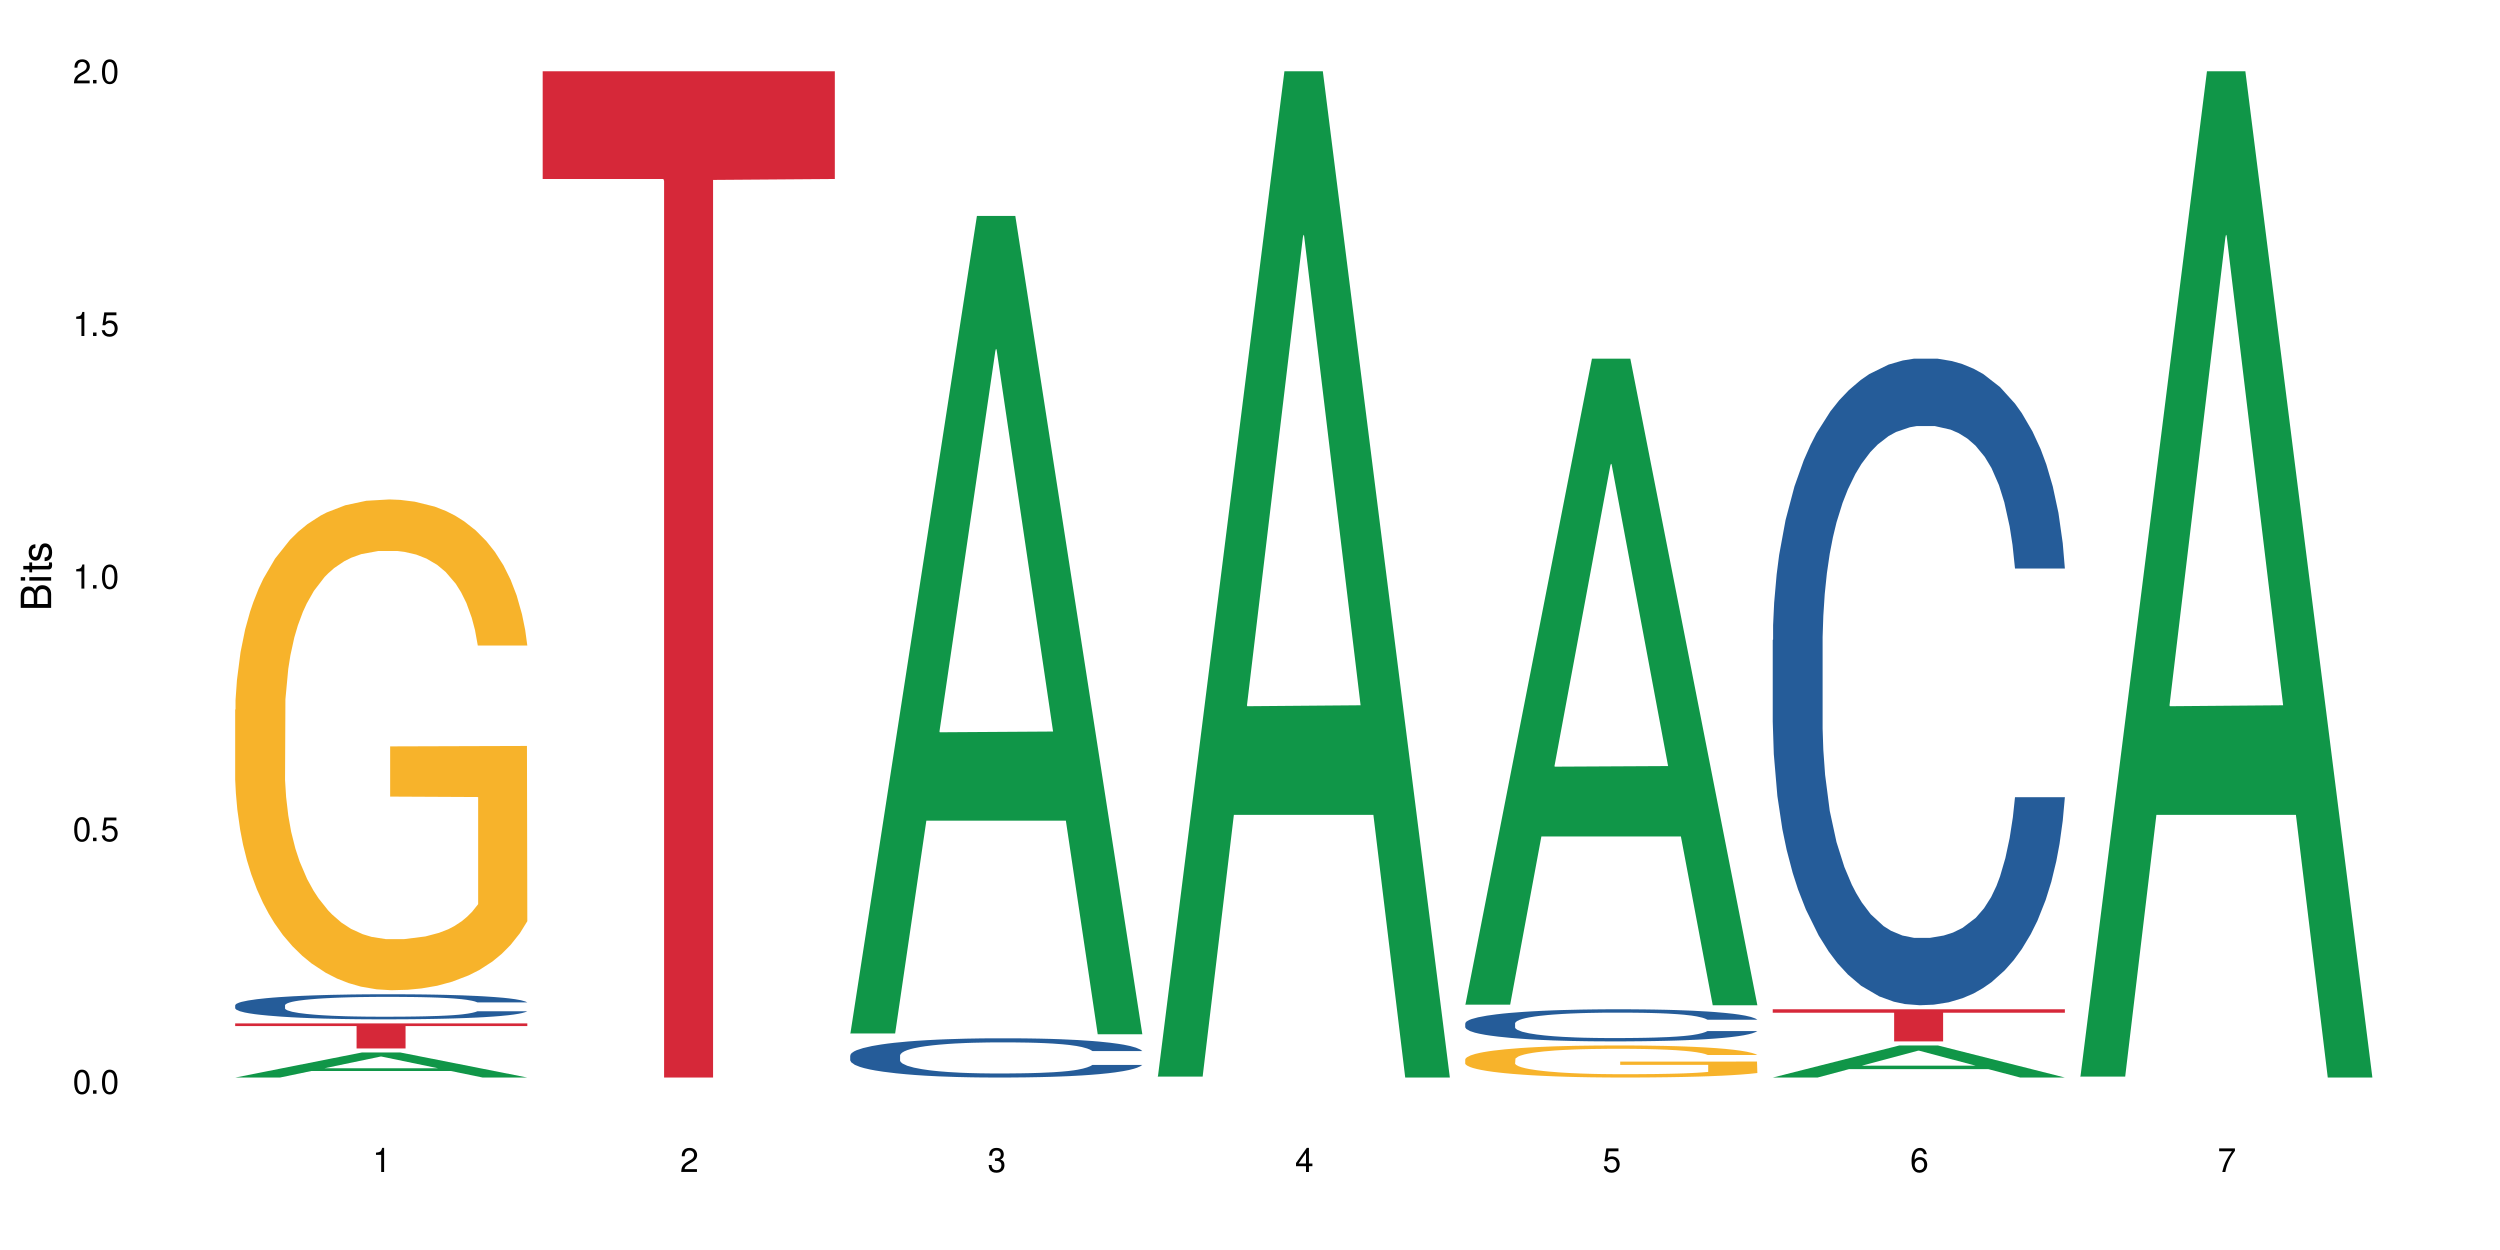 <?xml version="1.0" encoding="UTF-8"?>
<svg xmlns="http://www.w3.org/2000/svg" xmlns:xlink="http://www.w3.org/1999/xlink" width="720" height="360" viewBox="0 0 720 360">
<defs>
<g>
<g id="glyph-0-0">
</g>
<g id="glyph-0-1">
<path d="M 2.641 -6.938 C 2 -6.938 1.422 -6.656 1.078 -6.172 C 0.641 -5.562 0.406 -4.641 0.406 -3.359 C 0.406 -1.016 1.188 0.219 2.641 0.219 C 4.078 0.219 4.859 -1.016 4.859 -3.297 C 4.859 -4.641 4.656 -5.547 4.203 -6.172 C 3.844 -6.656 3.281 -6.938 2.641 -6.938 Z M 2.641 -6.188 C 3.547 -6.188 4 -5.25 4 -3.375 C 4 -1.406 3.562 -0.484 2.625 -0.484 C 1.734 -0.484 1.281 -1.438 1.281 -3.344 C 1.281 -5.25 1.734 -6.188 2.641 -6.188 Z M 2.641 -6.188 "/>
</g>
<g id="glyph-0-2">
<path d="M 1.828 -1 L 0.828 -1 L 0.828 0 L 1.828 0 Z M 1.828 -1 "/>
</g>
<g id="glyph-0-3">
<path d="M 4.562 -6.797 L 1.062 -6.797 L 0.547 -3.094 L 1.328 -3.094 C 1.719 -3.562 2.047 -3.734 2.578 -3.734 C 3.484 -3.734 4.062 -3.109 4.062 -2.094 C 4.062 -1.125 3.484 -0.531 2.578 -0.531 C 1.828 -0.531 1.375 -0.906 1.188 -1.672 L 0.328 -1.672 C 0.453 -1.109 0.547 -0.844 0.75 -0.594 C 1.125 -0.078 1.828 0.219 2.594 0.219 C 3.969 0.219 4.922 -0.781 4.922 -2.219 C 4.922 -3.562 4.031 -4.484 2.719 -4.484 C 2.25 -4.484 1.859 -4.359 1.469 -4.062 L 1.734 -5.969 L 4.562 -5.969 Z M 4.562 -6.797 "/>
</g>
<g id="glyph-0-4">
<path d="M 2.484 -4.938 L 2.484 0 L 3.328 0 L 3.328 -6.938 L 2.766 -6.938 C 2.469 -5.875 2.281 -5.734 0.984 -5.562 L 0.984 -4.938 Z M 2.484 -4.938 "/>
</g>
<g id="glyph-0-5">
<path d="M 4.859 -0.828 L 1.281 -0.828 C 1.359 -1.406 1.672 -1.781 2.5 -2.281 L 3.469 -2.828 C 4.406 -3.344 4.906 -4.062 4.906 -4.906 C 4.906 -5.484 4.672 -6.031 4.266 -6.406 C 3.859 -6.766 3.375 -6.938 2.719 -6.938 C 1.859 -6.938 1.219 -6.625 0.844 -6.031 C 0.609 -5.672 0.5 -5.234 0.484 -4.531 L 1.328 -4.531 C 1.359 -5.016 1.406 -5.281 1.531 -5.516 C 1.75 -5.938 2.188 -6.203 2.703 -6.203 C 3.469 -6.203 4.031 -5.641 4.031 -4.891 C 4.031 -4.344 3.719 -3.859 3.125 -3.516 L 2.234 -3 C 0.812 -2.172 0.406 -1.531 0.328 -0.016 L 4.859 -0.016 Z M 4.859 -0.828 "/>
</g>
<g id="glyph-0-6">
<path d="M 2.125 -3.188 L 2.578 -3.188 C 3.5 -3.188 3.984 -2.766 3.984 -1.922 C 3.984 -1.062 3.469 -0.531 2.594 -0.531 C 1.656 -0.531 1.203 -1 1.156 -2.016 L 0.312 -2.016 C 0.344 -1.453 0.438 -1.094 0.609 -0.781 C 0.953 -0.109 1.625 0.219 2.547 0.219 C 3.953 0.219 4.859 -0.625 4.859 -1.938 C 4.859 -2.828 4.516 -3.297 3.703 -3.594 C 4.344 -3.844 4.656 -4.328 4.656 -5.031 C 4.656 -6.219 3.875 -6.938 2.578 -6.938 C 1.203 -6.938 0.484 -6.172 0.453 -4.703 L 1.297 -4.703 C 1.312 -5.125 1.344 -5.359 1.453 -5.578 C 1.641 -5.969 2.062 -6.203 2.594 -6.203 C 3.344 -6.203 3.797 -5.75 3.797 -5 C 3.797 -4.516 3.609 -4.219 3.25 -4.047 C 3.016 -3.953 2.703 -3.922 2.125 -3.906 Z M 2.125 -3.188 "/>
</g>
<g id="glyph-0-7">
<path d="M 3.141 -1.672 L 3.141 0 L 3.984 0 L 3.984 -1.672 L 4.984 -1.672 L 4.984 -2.438 L 3.984 -2.438 L 3.984 -6.938 L 3.359 -6.938 L 0.266 -2.578 L 0.266 -1.672 Z M 3.141 -2.438 L 1 -2.438 L 3.141 -5.5 Z M 3.141 -2.438 "/>
</g>
<g id="glyph-0-8">
<path d="M 4.781 -5.125 C 4.609 -6.266 3.891 -6.938 2.844 -6.938 C 2.094 -6.938 1.422 -6.578 1.031 -5.953 C 0.594 -5.266 0.406 -4.422 0.406 -3.172 C 0.406 -2 0.578 -1.25 0.984 -0.641 C 1.359 -0.078 1.953 0.219 2.703 0.219 C 3.984 0.219 4.922 -0.75 4.922 -2.094 C 4.922 -3.375 4.062 -4.281 2.844 -4.281 C 2.172 -4.281 1.641 -4.031 1.281 -3.516 C 1.281 -5.234 1.828 -6.188 2.797 -6.188 C 3.391 -6.188 3.797 -5.797 3.938 -5.125 Z M 2.734 -3.531 C 3.547 -3.531 4.062 -2.953 4.062 -2.031 C 4.062 -1.156 3.484 -0.531 2.703 -0.531 C 1.922 -0.531 1.328 -1.188 1.328 -2.078 C 1.328 -2.938 1.906 -3.531 2.734 -3.531 Z M 2.734 -3.531 "/>
</g>
<g id="glyph-0-9">
<path d="M 4.984 -6.797 L 0.438 -6.797 L 0.438 -5.969 L 4.109 -5.969 C 2.5 -3.656 1.828 -2.234 1.328 0 L 2.219 0 C 2.594 -2.172 3.453 -4.047 4.984 -6.094 Z M 4.984 -6.797 "/>
</g>
<g id="glyph-1-0">
</g>
<g id="glyph-1-1">
<path d="M 0 -0.953 L 0 -4.891 C 0 -5.719 -0.234 -6.344 -0.734 -6.797 C -1.188 -7.234 -1.812 -7.469 -2.5 -7.469 C -3.547 -7.469 -4.188 -7 -4.625 -5.875 C -4.984 -6.688 -5.625 -7.094 -6.531 -7.094 C -7.172 -7.094 -7.734 -6.859 -8.141 -6.391 C -8.562 -5.922 -8.75 -5.344 -8.75 -4.5 L -8.75 -0.953 Z M -4.984 -2.062 L -7.766 -2.062 L -7.766 -4.219 C -7.766 -4.844 -7.688 -5.203 -7.453 -5.5 C -7.219 -5.812 -6.859 -5.969 -6.375 -5.969 C -5.891 -5.969 -5.531 -5.812 -5.297 -5.5 C -5.062 -5.203 -4.984 -4.844 -4.984 -4.219 Z M -0.984 -2.062 L -4 -2.062 L -4 -4.781 C -4 -5.766 -3.438 -6.359 -2.484 -6.359 C -1.547 -6.359 -0.984 -5.766 -0.984 -4.781 Z M -0.984 -2.062 "/>
</g>
<g id="glyph-1-2">
<path d="M -6.281 -1.797 L -6.281 -0.797 L 0 -0.797 L 0 -1.797 Z M -8.75 -1.797 L -8.75 -0.797 L -7.484 -0.797 L -7.484 -1.797 Z M -8.75 -1.797 "/>
</g>
<g id="glyph-1-3">
<path d="M -6.281 -3.047 L -6.281 -2.016 L -8.016 -2.016 L -8.016 -1.016 L -6.281 -1.016 L -6.281 -0.172 L -5.469 -0.172 L -5.469 -1.016 L -0.719 -1.016 C -0.078 -1.016 0.281 -1.453 0.281 -2.234 C 0.281 -2.5 0.25 -2.719 0.188 -3.047 L -0.641 -3.047 C -0.609 -2.906 -0.594 -2.766 -0.594 -2.562 C -0.594 -2.141 -0.719 -2.016 -1.156 -2.016 L -5.469 -2.016 L -5.469 -3.047 Z M -6.281 -3.047 "/>
</g>
<g id="glyph-1-4">
<path d="M -4.531 -5.25 C -5.766 -5.25 -6.469 -4.422 -6.469 -2.969 C -6.469 -1.516 -5.719 -0.562 -4.547 -0.562 C -3.562 -0.562 -3.094 -1.062 -2.734 -2.562 L -2.516 -3.484 C -2.344 -4.188 -2.094 -4.469 -1.641 -4.469 C -1.047 -4.469 -0.641 -3.875 -0.641 -3 C -0.641 -2.453 -0.797 -2 -1.062 -1.75 C -1.25 -1.594 -1.422 -1.531 -1.875 -1.469 L -1.875 -0.406 C -0.422 -0.453 0.281 -1.266 0.281 -2.922 C 0.281 -4.5 -0.5 -5.516 -1.719 -5.516 C -2.656 -5.516 -3.172 -4.984 -3.469 -3.734 L -3.703 -2.766 C -3.891 -1.953 -4.156 -1.609 -4.594 -1.609 C -5.188 -1.609 -5.547 -2.125 -5.547 -2.938 C -5.547 -3.75 -5.203 -4.172 -4.531 -4.203 Z M -4.531 -5.25 "/>
</g>
</g>
</defs>
<rect x="-72" y="-36" width="864" height="432" fill="rgb(100%, 100%, 100%)" fill-opacity="1"/>
<path fill-rule="nonzero" fill="rgb(6.275%, 58.824%, 28.235%)" fill-opacity="1" d="M 67.73 310.324 L 67.82 310.32 L 104.227 303.113 L 115.281 303.113 L 151.867 310.332 L 139.012 310.332 L 129.844 308.449 L 89.664 308.449 L 80.676 310.324 L 67.73 310.324 L 93.527 307.668 L 126.156 307.66 L 109.887 304.293 L 109.707 304.285 L 109.527 304.305 L 93.438 307.66 L 93.527 307.668 Z M 67.73 310.324 "/>
<path fill-rule="nonzero" fill="rgb(14.51%, 36.078%, 60%)" fill-opacity="1" d="M 67.73 289.488 L 67.832 289.48 L 67.832 289.324 L 68.141 289.074 L 68.859 288.758 L 69.578 288.539 L 71.426 288.148 L 73.988 287.773 L 76.656 287.484 L 78.605 287.312 L 80.352 287.18 L 84.352 286.934 L 86.918 286.809 L 89.688 286.695 L 93.074 286.586 L 95.535 286.52 L 101.078 286.414 L 105.18 286.367 L 108.363 286.348 L 115.238 286.348 L 119.34 286.375 L 122.316 286.406 L 125.598 286.461 L 128.371 286.52 L 133.191 286.664 L 137.5 286.848 L 139.449 286.953 L 142.527 287.16 L 144.891 287.355 L 146.531 287.527 L 148.379 287.773 L 150.02 288.07 L 151.25 288.406 L 151.867 288.691 L 137.5 288.691 L 136.785 288.426 L 135.961 288.223 L 134.422 287.949 L 132.883 287.758 L 130.73 287.566 L 128.781 287.441 L 126.113 287.316 L 123.754 287.238 L 121.289 287.18 L 118.93 287.141 L 114.414 287.102 L 109.184 287.102 L 107.234 287.113 L 103.23 287.164 L 101.078 287.211 L 98 287.305 L 95.844 287.391 L 93.281 287.523 L 91.535 287.633 L 89.379 287.805 L 87.84 287.957 L 86.098 288.176 L 85.07 288.34 L 84.148 288.523 L 83.328 288.742 L 82.711 288.973 L 82.301 289.219 L 82.094 289.457 L 82.094 290.477 L 82.301 290.715 L 82.812 290.992 L 84.148 291.395 L 86.098 291.746 L 88.355 292.023 L 90.508 292.219 L 91.742 292.312 L 93.383 292.418 L 95.945 292.551 L 99.641 292.684 L 101.797 292.734 L 105.078 292.789 L 108.465 292.812 L 112.98 292.812 L 116.98 292.789 L 119.648 292.754 L 122.418 292.703 L 126.215 292.59 L 128.574 292.484 L 130.629 292.359 L 132.168 292.234 L 133.191 292.129 L 134.73 291.922 L 135.961 291.699 L 136.887 291.469 L 137.5 291.242 L 151.867 291.242 L 151.25 291.508 L 150.328 291.766 L 149.402 291.957 L 147.969 292.188 L 146.324 292.391 L 143.965 292.621 L 142.016 292.773 L 139.449 292.941 L 137.09 293.066 L 134.527 293.176 L 130.73 293.309 L 128.266 293.375 L 125.598 293.434 L 122.418 293.488 L 118.418 293.535 L 114.109 293.559 L 110.105 293.566 L 105.797 293.555 L 102.617 293.527 L 98.41 293.469 L 93.176 293.348 L 89.379 293.223 L 86.406 293.098 L 83.84 292.965 L 80.969 292.789 L 77.273 292.496 L 75.016 292.273 L 73.477 292.09 L 71.734 291.832 L 70.5 291.602 L 69.066 291.23 L 68.039 290.762 L 67.73 290.398 Z M 67.73 289.488 "/>
<path fill-rule="nonzero" fill="rgb(96.863%, 70.196%, 16.863%)" fill-opacity="1" d="M 67.73 204.379 L 67.832 204.25 L 67.832 201.668 L 68.242 195.859 L 69.27 187.855 L 70.605 181.27 L 72.039 176.109 L 72.965 173.398 L 74.504 169.523 L 75.836 166.684 L 79.223 160.875 L 83.531 155.453 L 85.891 153.133 L 88.559 150.938 L 92.355 148.484 L 94.102 147.582 L 99.438 145.516 L 105.488 144.223 L 112.16 143.836 L 115.238 143.965 L 119.441 144.484 L 125.188 145.902 L 128.473 147.191 L 131.039 148.484 L 133.707 150.164 L 136.988 152.742 L 140.066 155.844 L 142.527 158.941 L 144.992 162.812 L 147.043 166.941 L 148.789 171.461 L 150.328 176.883 L 151.25 181.398 L 151.867 185.918 L 137.605 185.918 L 136.785 181.398 L 135.859 177.914 L 134.32 173.656 L 132.781 170.559 L 131.242 168.105 L 128.371 164.75 L 125.906 162.684 L 122.828 160.875 L 119.855 159.715 L 116.469 158.941 L 114.414 158.684 L 108.977 158.684 L 104.055 159.586 L 101.18 160.617 L 99.129 161.652 L 96.254 163.586 L 94.512 165.137 L 93.484 166.168 L 90.406 170.172 L 88.355 173.785 L 87.227 176.238 L 85.789 180.109 L 84.762 183.594 L 83.633 188.758 L 83.02 192.629 L 82.199 201.41 L 82.094 224.645 L 82.402 229.547 L 83.02 234.84 L 83.84 239.488 L 85.07 244.395 L 86.301 248.137 L 88.457 253.172 L 90.305 256.527 L 91.742 258.723 L 94.512 262.207 L 95.641 263.367 L 98.309 265.691 L 101.078 267.5 L 104.465 269.047 L 107.027 269.824 L 111.133 270.469 L 116.363 270.469 L 122.52 269.695 L 126.422 268.66 L 129.09 267.629 L 130.832 266.723 L 132.988 265.305 L 134.527 264.016 L 135.961 262.594 L 137.707 260.398 L 137.707 229.547 L 112.363 229.418 L 112.363 214.961 L 151.762 214.832 L 151.867 265.305 L 149.711 268.789 L 147.043 272.145 L 144.48 274.727 L 141.812 276.922 L 138.016 279.375 L 134.938 280.922 L 130.215 282.73 L 125.906 283.895 L 121.395 284.668 L 117.391 285.055 L 112.672 285.184 L 108.465 284.926 L 103.949 284.152 L 100.359 283.117 L 97.074 281.828 L 93.793 280.148 L 89.688 277.438 L 87.02 275.242 L 84.25 272.535 L 81.48 269.305 L 79.016 265.82 L 77.375 263.109 L 75.734 260.012 L 73.988 256.141 L 72.348 251.75 L 71.117 247.75 L 69.988 243.23 L 69.168 238.973 L 68.348 233.164 L 67.938 228.516 L 67.73 224.516 Z M 67.73 204.379 "/>
<path fill-rule="nonzero" fill="rgb(83.922%, 15.686%, 22.353%)" fill-opacity="1" d="M 67.73 294.73 L 151.867 294.73 L 151.867 295.504 L 116.801 295.512 L 116.801 301.949 L 102.695 301.949 L 102.695 295.516 L 102.488 295.504 L 67.73 295.504 Z M 67.73 294.73 "/>
<path fill-rule="nonzero" fill="rgb(83.922%, 15.686%, 22.353%)" fill-opacity="1" d="M 156.293 20.527 L 240.43 20.527 L 240.43 51.547 L 205.363 51.82 L 205.363 310.332 L 191.258 310.332 L 191.258 52.094 L 191.051 51.547 L 156.293 51.547 Z M 156.293 20.527 "/>
<path fill-rule="nonzero" fill="rgb(6.275%, 58.824%, 28.235%)" fill-opacity="1" d="M 244.859 297.645 L 244.949 297.426 L 281.352 62.191 L 292.41 62.191 L 328.992 297.867 L 316.141 297.867 L 306.969 236.348 L 266.789 236.348 L 257.801 297.645 L 244.859 297.645 L 270.656 210.898 L 303.285 210.68 L 287.016 100.695 L 286.836 100.477 L 286.656 101.141 L 270.566 210.68 L 270.656 210.898 Z M 244.859 297.645 "/>
<path fill-rule="nonzero" fill="rgb(14.51%, 36.078%, 60%)" fill-opacity="1" d="M 244.859 303.949 L 244.961 303.938 L 244.961 303.691 L 245.27 303.297 L 245.988 302.801 L 246.703 302.461 L 248.551 301.852 L 251.117 301.262 L 253.785 300.809 L 255.734 300.539 L 257.477 300.332 L 261.48 299.949 L 264.043 299.754 L 266.816 299.578 L 270.199 299.402 L 272.664 299.301 L 278.203 299.133 L 282.309 299.062 L 285.488 299.031 L 292.363 299.031 L 296.469 299.074 L 299.441 299.125 L 302.727 299.207 L 305.496 299.301 L 310.32 299.527 L 314.629 299.816 L 316.578 299.98 L 319.656 300.301 L 322.016 300.613 L 323.656 300.879 L 325.504 301.262 L 327.145 301.727 L 328.379 302.254 L 328.992 302.699 L 314.629 302.699 L 313.91 302.285 L 313.09 301.965 L 311.551 301.543 L 310.012 301.242 L 307.855 300.941 L 305.906 300.746 L 303.238 300.551 L 300.879 300.426 L 298.418 300.332 L 296.059 300.27 L 291.543 300.207 L 286.309 300.207 L 284.359 300.23 L 280.359 300.312 L 278.203 300.383 L 275.125 300.527 L 272.973 300.664 L 270.406 300.871 L 268.66 301.047 L 266.508 301.312 L 264.969 301.551 L 263.223 301.895 L 262.199 302.152 L 261.273 302.441 L 260.453 302.781 L 259.84 303.141 L 259.426 303.523 L 259.223 303.898 L 259.223 305.496 L 259.426 305.871 L 259.941 306.305 L 261.273 306.934 L 263.223 307.48 L 265.48 307.914 L 267.637 308.227 L 268.867 308.371 L 270.508 308.535 L 273.074 308.742 L 276.77 308.949 L 278.922 309.031 L 282.207 309.113 L 285.59 309.156 L 290.105 309.156 L 294.109 309.113 L 296.773 309.062 L 299.547 308.98 L 303.344 308.805 L 305.703 308.637 L 307.754 308.441 L 309.293 308.246 L 310.32 308.082 L 311.859 307.762 L 313.09 307.41 L 314.012 307.047 L 314.629 306.695 L 328.992 306.695 L 328.379 307.109 L 327.453 307.512 L 326.531 307.812 L 325.094 308.172 L 323.453 308.492 L 321.094 308.855 L 319.145 309.094 L 316.578 309.352 L 314.219 309.547 L 311.652 309.723 L 307.855 309.93 L 305.395 310.031 L 302.727 310.125 L 299.547 310.207 L 295.543 310.281 L 291.234 310.32 L 287.234 310.332 L 282.926 310.312 L 279.742 310.27 L 275.535 310.176 L 270.305 309.992 L 266.508 309.797 L 263.531 309.598 L 260.965 309.391 L 258.094 309.113 L 254.398 308.66 L 252.145 308.309 L 250.605 308.02 L 248.859 307.617 L 247.629 307.254 L 246.191 306.676 L 245.164 305.941 L 244.859 305.375 Z M 244.859 303.949 "/>
<path fill-rule="nonzero" fill="rgb(6.275%, 58.824%, 28.235%)" fill-opacity="1" d="M 333.422 310.059 L 333.512 309.789 L 369.914 20.527 L 380.973 20.527 L 417.555 310.332 L 404.703 310.332 L 395.535 234.684 L 355.355 234.684 L 346.363 310.059 L 333.422 310.059 L 359.219 203.391 L 391.848 203.117 L 375.578 67.875 L 375.398 67.602 L 375.219 68.418 L 359.129 203.117 L 359.219 203.391 Z M 333.422 310.059 "/>
<path fill-rule="nonzero" fill="rgb(6.275%, 58.824%, 28.235%)" fill-opacity="1" d="M 421.984 289.34 L 422.074 289.164 L 458.48 103.305 L 469.535 103.305 L 506.121 289.512 L 493.266 289.512 L 484.098 240.906 L 443.918 240.906 L 434.93 289.34 L 421.984 289.34 L 447.781 220.801 L 480.41 220.625 L 464.141 133.73 L 463.961 133.555 L 463.781 134.078 L 447.691 220.625 L 447.781 220.801 Z M 421.984 289.34 "/>
<path fill-rule="nonzero" fill="rgb(14.51%, 36.078%, 60%)" fill-opacity="1" d="M 421.984 294.699 L 422.086 294.691 L 422.086 294.488 L 422.395 294.168 L 423.113 293.762 L 423.832 293.484 L 425.68 292.984 L 428.242 292.504 L 430.91 292.133 L 432.859 291.91 L 434.605 291.742 L 438.605 291.43 L 441.172 291.27 L 443.941 291.125 L 447.328 290.98 L 449.789 290.898 L 455.332 290.762 L 459.434 290.703 L 462.617 290.676 L 469.488 290.676 L 473.594 290.711 L 476.57 290.754 L 479.852 290.82 L 482.625 290.898 L 487.445 291.082 L 491.754 291.32 L 493.703 291.453 L 496.781 291.719 L 499.145 291.969 L 500.785 292.191 L 502.633 292.504 L 504.273 292.883 L 505.504 293.312 L 506.121 293.676 L 491.754 293.676 L 491.035 293.34 L 490.215 293.078 L 488.676 292.73 L 487.137 292.484 L 484.984 292.242 L 483.035 292.082 L 480.367 291.918 L 478.008 291.816 L 475.543 291.742 L 473.184 291.691 L 468.668 291.641 L 463.438 291.641 L 461.488 291.656 L 457.484 291.727 L 455.332 291.785 L 452.254 291.902 L 450.098 292.012 L 447.531 292.184 L 445.789 292.324 L 443.633 292.547 L 442.094 292.738 L 440.352 293.02 L 439.324 293.23 L 438.402 293.465 L 437.582 293.746 L 436.965 294.039 L 436.555 294.355 L 436.348 294.656 L 436.348 295.969 L 436.555 296.273 L 437.066 296.629 L 438.402 297.141 L 440.352 297.59 L 442.609 297.945 L 444.762 298.199 L 445.992 298.316 L 447.637 298.453 L 450.199 298.621 L 453.895 298.789 L 456.051 298.859 L 459.332 298.926 L 462.719 298.961 L 467.234 298.961 L 471.234 298.926 L 473.902 298.883 L 476.672 298.816 L 480.469 298.672 L 482.828 298.535 L 484.879 298.375 L 486.418 298.215 L 487.445 298.082 L 488.984 297.82 L 490.215 297.531 L 491.141 297.234 L 491.754 296.949 L 506.121 296.949 L 505.504 297.285 L 504.582 297.617 L 503.656 297.859 L 502.223 298.156 L 500.578 298.418 L 498.219 298.715 L 496.27 298.91 L 493.703 299.121 L 491.344 299.281 L 488.781 299.426 L 484.984 299.594 L 482.52 299.68 L 479.852 299.754 L 476.672 299.82 L 472.672 299.879 L 468.363 299.914 L 464.359 299.922 L 460.051 299.906 L 456.871 299.871 L 452.664 299.797 L 447.43 299.645 L 443.633 299.484 L 440.66 299.324 L 438.094 299.152 L 435.219 298.926 L 431.527 298.555 L 429.27 298.266 L 427.73 298.031 L 425.984 297.699 L 424.754 297.406 L 423.32 296.93 L 422.293 296.332 L 421.984 295.867 Z M 421.984 294.699 "/>
<path fill-rule="nonzero" fill="rgb(96.863%, 70.196%, 16.863%)" fill-opacity="1" d="M 421.984 305.047 L 422.086 305.039 L 422.086 304.871 L 422.496 304.488 L 423.523 303.965 L 424.859 303.535 L 426.293 303.199 L 427.219 303.02 L 428.758 302.766 L 430.09 302.582 L 433.477 302.203 L 437.785 301.848 L 440.145 301.695 L 442.812 301.551 L 446.609 301.391 L 448.355 301.332 L 453.688 301.195 L 459.742 301.113 L 466.41 301.086 L 469.488 301.094 L 473.695 301.129 L 479.441 301.223 L 482.727 301.305 L 485.293 301.391 L 487.957 301.5 L 491.242 301.668 L 494.32 301.871 L 496.781 302.074 L 499.246 302.328 L 501.297 302.598 L 503.043 302.895 L 504.582 303.25 L 505.504 303.543 L 506.121 303.84 L 491.859 303.84 L 491.035 303.543 L 490.113 303.316 L 488.574 303.039 L 487.035 302.836 L 485.496 302.676 L 482.625 302.453 L 480.16 302.32 L 477.082 302.203 L 474.105 302.125 L 470.723 302.074 L 468.668 302.059 L 463.23 302.059 L 458.305 302.117 L 455.434 302.184 L 453.383 302.254 L 450.508 302.379 L 448.766 302.48 L 447.738 302.547 L 444.66 302.809 L 442.609 303.047 L 441.48 303.207 L 440.043 303.461 L 439.016 303.688 L 437.887 304.023 L 437.273 304.277 L 436.453 304.852 L 436.348 306.371 L 436.656 306.691 L 437.273 307.039 L 438.094 307.344 L 439.324 307.664 L 440.555 307.91 L 442.711 308.238 L 444.559 308.457 L 445.992 308.602 L 448.766 308.828 L 449.895 308.906 L 452.562 309.059 L 455.332 309.176 L 458.715 309.277 L 461.281 309.328 L 465.387 309.371 L 470.617 309.371 L 476.773 309.32 L 480.676 309.25 L 483.34 309.184 L 485.086 309.125 L 487.242 309.031 L 488.781 308.949 L 490.215 308.855 L 491.961 308.711 L 491.961 306.691 L 466.617 306.684 L 466.617 305.738 L 506.016 305.73 L 506.121 309.031 L 503.965 309.262 L 501.297 309.48 L 498.73 309.648 L 496.066 309.793 L 492.27 309.953 L 489.191 310.055 L 484.469 310.172 L 480.16 310.246 L 475.645 310.297 L 471.645 310.324 L 466.926 310.332 L 462.719 310.316 L 458.203 310.266 L 454.613 310.199 L 451.328 310.113 L 448.047 310.004 L 443.941 309.824 L 441.273 309.684 L 438.504 309.504 L 435.734 309.293 L 433.27 309.066 L 431.629 308.887 L 429.988 308.688 L 428.242 308.434 L 426.602 308.145 L 425.371 307.883 L 424.242 307.59 L 423.422 307.309 L 422.602 306.93 L 422.191 306.625 L 421.984 306.363 Z M 421.984 305.047 "/>
<path fill-rule="nonzero" fill="rgb(6.275%, 58.824%, 28.235%)" fill-opacity="1" d="M 510.547 310.324 L 510.637 310.316 L 547.043 301.086 L 558.098 301.086 L 594.684 310.332 L 581.828 310.332 L 572.66 307.918 L 532.48 307.918 L 523.492 310.324 L 510.547 310.324 L 536.348 306.922 L 568.977 306.91 L 552.707 302.598 L 552.527 302.59 L 552.348 302.613 L 536.258 306.91 L 536.348 306.922 Z M 510.547 310.324 "/>
<path fill-rule="nonzero" fill="rgb(14.51%, 36.078%, 60%)" fill-opacity="1" d="M 510.547 184.324 L 510.652 184.156 L 510.652 180.07 L 510.957 173.602 L 511.676 165.434 L 512.395 159.816 L 514.242 149.773 L 516.809 140.07 L 519.473 132.582 L 521.426 128.156 L 523.168 124.754 L 527.168 118.453 L 529.734 115.223 L 532.504 112.328 L 535.891 109.434 L 538.355 107.73 L 543.895 105.008 L 548 103.816 L 551.18 103.305 L 558.055 103.305 L 562.156 103.988 L 565.133 104.84 L 568.418 106.199 L 571.188 107.73 L 576.008 111.477 L 580.32 116.242 L 582.27 118.965 L 585.348 124.242 L 587.707 129.348 L 589.348 133.773 L 591.195 140.07 L 592.836 147.73 L 594.066 156.41 L 594.684 163.73 L 580.32 163.73 L 579.602 156.922 L 578.781 151.645 L 577.242 144.668 L 575.703 139.73 L 573.547 134.793 L 571.598 131.562 L 568.93 128.328 L 566.57 126.285 L 564.105 124.754 L 561.746 123.73 L 557.234 122.711 L 552 122.711 L 550.051 123.051 L 546.051 124.414 L 543.895 125.605 L 540.816 127.988 L 538.66 130.199 L 536.098 133.602 L 534.352 136.496 L 532.199 140.922 L 530.66 144.836 L 528.914 150.453 L 527.887 154.711 L 526.965 159.477 L 526.145 165.09 L 525.527 171.051 L 525.117 177.348 L 524.914 183.473 L 524.914 209.855 L 525.117 215.984 L 525.629 223.133 L 526.965 233.516 L 528.914 242.535 L 531.172 249.684 L 533.324 254.793 L 534.559 257.176 L 536.199 259.898 L 538.766 263.301 L 542.457 266.707 L 544.613 268.066 L 547.895 269.43 L 551.281 270.109 L 555.797 270.109 L 559.797 269.43 L 562.465 268.578 L 565.234 267.215 L 569.031 264.324 L 571.391 261.598 L 573.445 258.367 L 574.984 255.133 L 576.008 252.41 L 577.547 247.133 L 578.781 241.344 L 579.703 235.387 L 580.32 229.602 L 594.684 229.602 L 594.066 236.41 L 593.145 243.047 L 592.223 247.984 L 590.785 253.941 L 589.145 259.215 L 586.781 265.172 L 584.832 269.09 L 582.27 273.344 L 579.91 276.578 L 577.344 279.473 L 573.547 282.875 L 571.086 284.578 L 568.418 286.109 L 565.234 287.473 L 561.234 288.664 L 556.926 289.344 L 552.922 289.512 L 548.613 289.172 L 545.434 288.492 L 541.227 286.961 L 535.992 283.898 L 532.199 280.664 L 529.223 277.43 L 526.656 274.023 L 523.785 269.43 L 520.09 261.941 L 517.832 256.152 L 516.293 251.387 L 514.551 244.75 L 513.316 238.793 L 511.883 229.262 L 510.855 217.176 L 510.547 207.812 Z M 510.547 184.324 "/>
<path fill-rule="nonzero" fill="rgb(83.922%, 15.686%, 22.353%)" fill-opacity="1" d="M 510.547 290.676 L 594.684 290.676 L 594.684 291.668 L 559.617 291.676 L 559.617 299.922 L 545.512 299.922 L 545.512 291.684 L 545.305 291.668 L 510.547 291.668 Z M 510.547 290.676 "/>
<path fill-rule="nonzero" fill="rgb(6.275%, 58.824%, 28.235%)" fill-opacity="1" d="M 599.113 310.059 L 599.203 309.789 L 635.605 20.527 L 646.664 20.527 L 683.246 310.332 L 670.395 310.332 L 661.223 234.684 L 621.043 234.684 L 612.055 310.059 L 599.113 310.059 L 624.91 203.391 L 657.539 203.117 L 641.27 67.875 L 641.09 67.602 L 640.91 68.418 L 624.82 203.117 L 624.91 203.391 Z M 599.113 310.059 "/>
<g fill="rgb(0%, 0%, 0%)" fill-opacity="1">
<use xlink:href="#glyph-0-1" x="20.965" y="314.993"/>
<use xlink:href="#glyph-0-2" x="25.965" y="314.993"/>
<use xlink:href="#glyph-0-1" x="28.965" y="314.993"/>
</g>
<g fill="rgb(0%, 0%, 0%)" fill-opacity="1">
<use xlink:href="#glyph-0-1" x="20.965" y="242.251"/>
<use xlink:href="#glyph-0-2" x="25.965" y="242.251"/>
<use xlink:href="#glyph-0-3" x="28.965" y="242.251"/>
</g>
<g fill="rgb(0%, 0%, 0%)" fill-opacity="1">
<use xlink:href="#glyph-0-4" x="20.965" y="169.509"/>
<use xlink:href="#glyph-0-2" x="25.965" y="169.509"/>
<use xlink:href="#glyph-0-1" x="28.965" y="169.509"/>
</g>
<g fill="rgb(0%, 0%, 0%)" fill-opacity="1">
<use xlink:href="#glyph-0-4" x="20.965" y="96.767"/>
<use xlink:href="#glyph-0-2" x="25.965" y="96.767"/>
<use xlink:href="#glyph-0-3" x="28.965" y="96.767"/>
</g>
<g fill="rgb(0%, 0%, 0%)" fill-opacity="1">
<use xlink:href="#glyph-0-5" x="20.965" y="24.024"/>
<use xlink:href="#glyph-0-2" x="25.965" y="24.024"/>
<use xlink:href="#glyph-0-1" x="28.965" y="24.024"/>
</g>
<g fill="rgb(0%, 0%, 0%)" fill-opacity="1">
<use xlink:href="#glyph-0-4" x="107.297" y="337.532"/>
</g>
<g fill="rgb(0%, 0%, 0%)" fill-opacity="1">
<use xlink:href="#glyph-0-5" x="195.863" y="337.532"/>
</g>
<g fill="rgb(0%, 0%, 0%)" fill-opacity="1">
<use xlink:href="#glyph-0-6" x="284.426" y="337.532"/>
</g>
<g fill="rgb(0%, 0%, 0%)" fill-opacity="1">
<use xlink:href="#glyph-0-7" x="372.988" y="337.532"/>
</g>
<g fill="rgb(0%, 0%, 0%)" fill-opacity="1">
<use xlink:href="#glyph-0-3" x="461.551" y="337.532"/>
</g>
<g fill="rgb(0%, 0%, 0%)" fill-opacity="1">
<use xlink:href="#glyph-0-8" x="550.117" y="337.532"/>
</g>
<g fill="rgb(0%, 0%, 0%)" fill-opacity="1">
<use xlink:href="#glyph-0-9" x="638.68" y="337.532"/>
</g>
<g fill="rgb(0%, 0%, 0%)" fill-opacity="1">
<use xlink:href="#glyph-1-1" x="14.725" y="176.012"/>
<use xlink:href="#glyph-1-2" x="14.725" y="168.012"/>
<use xlink:href="#glyph-1-3" x="14.725" y="165.012"/>
<use xlink:href="#glyph-1-4" x="14.725" y="162.012"/>
</g>
</svg>
